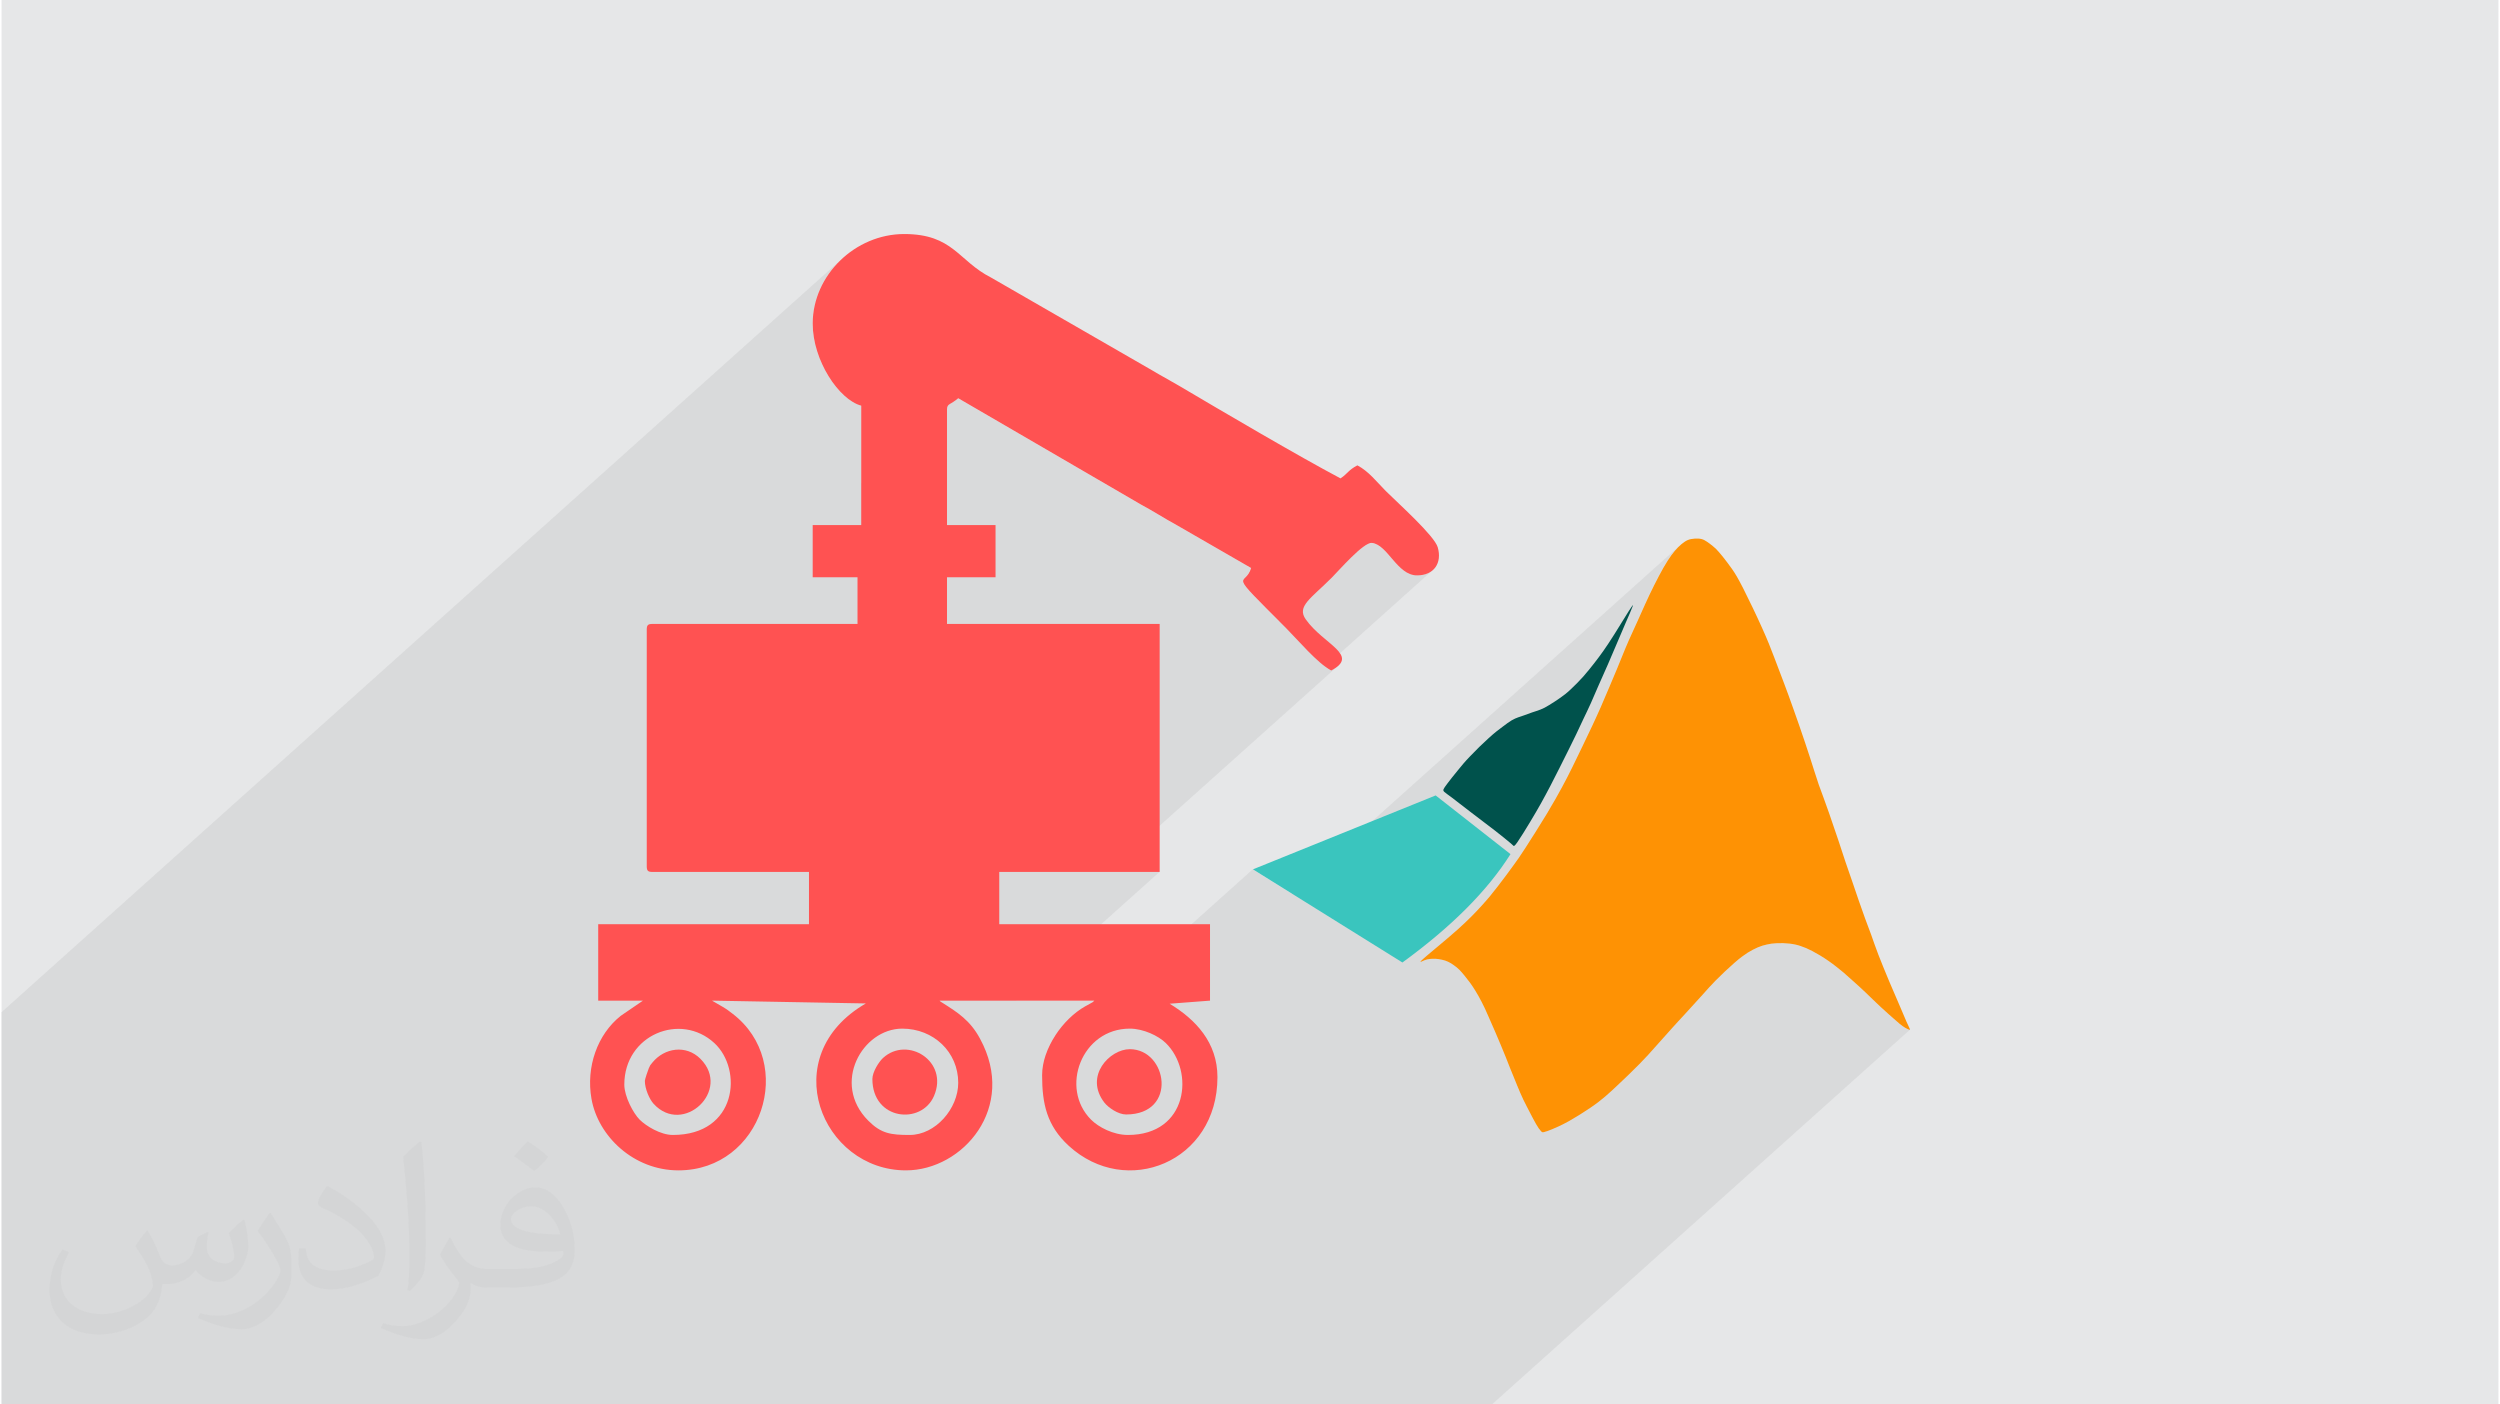 <?xml version="1.0" encoding="UTF-8"?>
<!DOCTYPE svg PUBLIC "-//W3C//DTD SVG 1.0//EN" "http://www.w3.org/TR/2001/REC-SVG-20010904/DTD/svg10.dtd">
<!-- Creator: CorelDRAW 2017 -->
<svg xmlns="http://www.w3.org/2000/svg" xml:space="preserve" width="356px" height="200px" version="1.0" shape-rendering="geometricPrecision" text-rendering="geometricPrecision" image-rendering="optimizeQuality" fill-rule="evenodd" clip-rule="evenodd"
viewBox="0 0 35600 20025"
 xmlns:xlink="http://www.w3.org/1999/xlink">
 <g id="Layer_x0020_1">
  <g id="_2232774899520">
   <path fill="#E6E7E8" d="M0 0l35600 0 0 20025 -35600 0 0 -20025z"/>
   <path fill="#373435" fill-opacity="0.078" d="M13169 20025l13 0 12 0 11 0 0 0 19 0 54 0 77 0 110 0 119 0 141 0 146 0 161 0 192 0 209 0 272 0 364 0 607 0 468 0 391 0 317 0 310 0 255 0 179 0 65 0 22 0 28 0 21 0 37 0 70 0 13 0 83 0 31 0 1 0 8 0 189 0 197 0 245 0 386 0 402 0 306 0 335 0 441 0 350 0 185 0 142 0 83 0 12 0 5960 -5343 -2 1 -2 0 -4 -1 -3 -1 -5 -2 -5 -2 -6 -2 -7 -3 -7 -3 -7 -4 -8 -5 -9 -5 -9 -6 -9 -6 -10 -6 -10 -7 -11 -8 -10 -7 -10 -8 -10 -8 -10 -8 -10 -9 -10 -9 -11 -9 -11 -11 -13 -11 -14 -12 -15 -13 -17 -15 -19 -17 -20 -17 -22 -19 -22 -20 -24 -22 -25 -23 -26 -24 -27 -24 -27 -26 -28 -26 -27 -27 -27 -26 -27 -26 -25 -25 -25 -24 -24 -22 -23 -22 -21 -20 -21 -19 -20 -18 -19 -18 -19 -17 -18 -16 -18 -17 -18 -16 -19 -16 -18 -17 -19 -17 -20 -17 -21 -18 -21 -19 -24 -19 -24 -20 -26 -21 -26 -21 -28 -22 -29 -21 -29 -22 -30 -21 -30 -20 -30 -20 -30 -19 -29 -18 -30 -17 -28 -17 -27 -15 -26 -14 -24 -12 -23 -11 -21 -10 -21 -9 -19 -9 -20 -7 -18 -7 -19 -6 -18 -6 -19 -6 -19 -5 -19 -5 -19 -4 -21 -3 -21 -4 -21 -2 -23 -3 -23 -1 -23 -2 -24 -1 -23 0 -23 0 -23 0 -21 1 -21 1 -19 2 -19 1 -18 3 -17 2 -17 3 -17 3 -16 4 -16 3 -16 4 -15 5 -16 5 -16 5 -16 6 -17 6 -17 7 -16 7 -18 8 -17 9 -18 9 -18 10 -19 11 -18 11 -20 11 -19 13 -20 13 -21 15 -22 16 -24 19 -26 20 -27 23 -30 26 -2681 2403 -12 4 -10 3 -10 2 -7 2 -7 1 -6 0 -6 -1 -5 -3 -5 -3 -5 -5 -6 -7 -7 -7 -8 -10 -8 -11 -8 -12 -9 -13 -9 -15 -10 -15 -9 -16 -10 -17 -10 -17 -10 -18 -10 -20 -10 -19 -10 -21 -11 -21 -12 -22 -11 -22 -12 -23 -13 -24 -12 -24 -13 -24 -12 -24 -12 -25 -12 -24 -12 -24 -11 -25 -11 -24 -11 -25 -11 -25 -11 -26 -11 -27 -11 -28 -13 -30 -12 -30 -13 -31 -13 -33 -13 -32 -13 -34 -14 -34 -14 -34 -13 -34 -14 -35 -14 -35 -15 -37 -15 -39 -16 -40 -18 -43 -19 -45 -20 -48 -21 -51 -22 -51 -22 -52 -23 -51 -21 -49 -21 -47 -19 -43 -17 -39 -16 -36 -14 -31 -13 -29 -12 -26 -12 -25 -11 -23 -12 -22 -11 -22 -12 -22 -12 -21 -11 -21 -12 -20 -11 -20 -11 -18 -11 -18 -11 -17 -10 -15 -10 -16 -9 -14 -10 -14 -9 -14 -10 -14 -9 -13 -10 -13 -10 -13 -10 -14 -10 -12 -10 -13 -10 -12 -10 -13 -9 -11 -9 -12 -9 -10 -9 -11 -9 -10 -9 -10 -9 -10 -9 -9 -8 -9 -9 -9 -9 -8 -10 -8 -9 -8 -10 -8 -9 -7 -10 -8 -10 -7 -10 -7 -11 -8 -10 -6 -11 -7 -10 -6 -11 -6 -10 -6 -11 -5 -11 -5 -10 -5 -11 -4 -11 -3 -10 -4 -11 -3 -11 -3 -12 -2 -12 -3 -12 -2 -12 -2 -12 -2 -12 -2 -12 -1 -11 -1 -11 -1 -11 0 -11 -1 -10 1 -10 0 -10 1 -10 0 -9 1 -10 1 -9 2 -9 1 -9 2 -9 1 -9 3 -9 2 -9 3 -9 3 -9 3 -9 4 -8 4 -8 3 -3 2 509 -456 54 -49 50 -47 47 -45 43 -43 41 -41 38 -40 35 -38 34 -37 32 -35 30 -35 30 -34 28 -34 28 -34 28 -35 28 -35 28 -37 30 -38 29 -39 30 -39 29 -39 28 -38 26 -36 25 -35 23 -31 21 -28 19 -27 18 -25 18 -26 19 -28 21 -32 24 -37 28 -42 32 -50 36 -56 39 -61 40 -64 41 -66 41 -66 40 -64 38 -62 35 -58 32 -55 30 -51 27 -47 25 -45 24 -43 22 -40 21 -39 20 -37 19 -36 19 -36 18 -34 17 -35 18 -34 17 -35 18 -36 18 -35 18 -37 18 -37 18 -37 18 -38 18 -38 18 -37 18 -38 18 -37 17 -36 18 -37 17 -36 17 -35 16 -35 16 -35 17 -34 15 -34 16 -33 15 -34 16 -33 16 -35 15 -34 16 -36 17 -37 16 -38 17 -38 16 -39 17 -39 17 -39 16 -38 15 -37 16 -36 14 -34 14 -32 13 -31 13 -30 12 -28 12 -28 11 -26 10 -26 10 -25 11 -24 10 -24 9 -24 10 -25 10 -24 10 -25 10 -25 11 -27 11 -27 12 -28 11 -28 13 -29 13 -30 13 -31 13 -31 14 -32 15 -32 14 -32 15 -33 15 -32 15 -33 14 -32 15 -31 14 -31 13 -31 14 -30 14 -30 13 -30 14 -31 14 -31 14 -31 15 -33 15 -33 16 -33 16 -35 16 -34 17 -34 17 -35 17 -34 17 -34 17 -34 18 -33 17 -32 17 -32 16 -30 16 -30 16 -28 15 -26 15 -25 15 -23 14 -22 13 -21 13 -20 13 -19 13 -18 13 -17 12 -16 12 -15 12 -15 12 -14 12 -13 12 -13 12 -12 13 -12 12 -11 12 -11 -5546 4971 -553 -344 -2955 2649 1 -4 59 -142 73 -128 561 -503 -1116 0 2047 -1835 -733 0 3293 -2951 -114 79 -77 -48 -8 -7 1526 -1369 -59 37 -73 23 -85 8 -100 -19 -89 -50 -80 -71 -75 -83 -72 -83 -72 -75 -75 -55 -81 -27 -55 14 -71 44 -82 68 -1110 995 -183 -183 -182 -187 -105 -117 -44 -68 1 -42 30 -34 41 -49 37 -84 -85 -49 1425 -1277 24 -22 22 -22 23 -22 -1496 1342 -959 -553 -69 -38 -67 -38 -65 -39 -64 -38 -64 -38 -64 -37 -65 -37 -65 -36 -2606 -1516 -39 31 -33 23 -28 16 -22 14 -17 13 -1244 1115 0 -1106 -121 -53 -122 -92 -116 -124 -106 -151 -92 -172 -71 -186 -47 -195 -17 -197 7 -128 21 -126 33 -121 45 -117 56 -111 67 -105 76 -99 86 -91 -11956 10718 0 548 0 1790 0 402 0 47 0 633 0 24 0 27 0 569 0 125 0 572 0 665 0 189 324 0 316 0 169 0 59 0 147 0 917 0 153 0 563 0 75 0 69 0 251 0 340 0 166 0 158 0 125 0 41 0 494 0 4 0 44 0 52 0 43 0 686 0 460 0 100 0 12 0 67 0 57 0 36 0 17 0 21 0 435 0 213 0 251 0 86 0 45 0 60 0 81 0 103 0 45 0 25 0 733 0 404 0 76 0 365 0 196 0 74 0 1 0 13 0 159 0 270 0 28 0 196 0 284 0 159 0 2 0 6 0 5 0 20 0 83 0 147 0 15 0 34 0 24 0 24 0 51 0 26 0 34 0 6 0 28 0 34 0 20 0 24 0 2 0 15 0 51 0 3 0 51 0 26 0 1 0 28 0 10 0 61 0 100 0 139 0 82 0 81 0 8 0 146 0 55 0 181 0 183 0 38 0 57 0 92 0 170 0 150 0 55 0 32 0 1 0 0 0 7 0 8 0 152 0 38 0 69 0 37 0 30 0 80 0 79 0z"/>
   <g>
    <g>
     <path fill="#FF5252" d="M12948 16182c-270,0 -407,-19 -592,-205 -527,-530 -82,-1311 486,-1311 444,0 798,332 798,772 0,369 -325,744 -692,744zm-4069 -718c0,-711 803,-1036 1284,-592 408,376 326,1310 -592,1310 -175,0 -381,-127 -473,-218 -91,-91 -219,-331 -219,-500zm7207 -798c194,0 409,103 513,205 413,401 318,1311 -539,1311 -210,0 -419,-111 -526,-218 -451,-451 -134,-1298 552,-1298zm-4521 -10052c0,525 373,1085 692,1170l0 1702 -692 0 0 745 639 0 0 665 -2926 0c-61,0 -79,18 -79,79l0 3378c0,61 18,79 79,79l2234 0 0 745 -3005 0 0 1090 638 0 -316 216c-333,264 -498,728 -418,1184 94,534 602,1020 1240,1020 1191,0 1691,-1531 771,-2234 -48,-37 -80,-62 -141,-98l-152 -88 2194 40c-1296,749 -632,2380 572,2380 810,0 1590,-897 1055,-1879 -140,-260 -319,-373 -530,-507 -49,-31 -19,-9 -46,-34l2207 0c-38,34 -8,11 -63,44 -26,16 -46,25 -69,38 -315,178 -613,597 -613,982 0,405 67,718 379,1005 820,754 2121,233 2121,-978 0,-494 -310,-822 -682,-1047l576 -44 0 -1090 -3005 0 0 -745 2287 0 0 -3536 -3032 0 0 -665 692 0 0 -745 -692 0 0 -1649c0,-85 48,-62 160,-159l2606 1516c177,95 336,199 523,301l1046 603c-78,290 -379,-20 499,857 170,171 448,502 644,605 414,-219 -110,-371 -363,-729 -132,-186 72,-296 370,-594 99,-99 453,-508 573,-496 226,24 359,463 644,463 243,0 359,-178 295,-400 -47,-166 -570,-633 -741,-803 -131,-132 -240,-278 -405,-366 -134,71 -134,115 -240,186 -606,-321 -1679,-952 -2298,-1318 -138,-82 -262,-146 -389,-223l-2295 -1322c-470,-238 -539,-621 -1240,-621 -697,0 -1304,585 -1304,1277z"/>
     <path fill="#FF5252" d="M12416 15384c0,589 699,660 879,241 212,-495 -379,-859 -727,-541 -59,54 -152,200 -152,300z"/>
     <path fill="#FF5252" d="M9172 15411c0,113 65,261 125,327 420,459 1114,-192 668,-641 -206,-207 -515,-156 -684,51 -36,44 -30,33 -52,81 -11,24 -57,161 -57,182z"/>
     <path fill="#FF5252" d="M16033 15890c741,0 591,-931 53,-931 -285,0 -654,383 -362,762 55,71 197,169 309,169z"/>
    </g>
    <g>
     <path fill="#3AC5BE" d="M20447 11341l1067 837c-327,520 -840,1035 -1541,1545l-2131 -1328 2605 -1054z"/>
     <path fill="#00524C" d="M21613 12007c41,-59 117,-181 178,-283 62,-103 110,-185 157,-269 46,-84 92,-168 135,-251 44,-84 86,-167 132,-259 46,-92 98,-194 137,-274 40,-80 68,-139 100,-204 31,-67 66,-141 101,-215 36,-75 72,-149 107,-227 35,-78 69,-160 110,-253 41,-94 89,-199 134,-302 45,-103 87,-202 128,-299 41,-97 81,-191 123,-288 42,-96 85,-194 99,-234 15,-40 0,-21 -52,61 -51,81 -139,225 -206,332 -68,107 -114,177 -158,239 -44,62 -85,117 -131,176 -45,58 -96,121 -155,189 -60,66 -128,136 -183,186 -53,50 -92,79 -142,115 -51,35 -112,77 -162,106 -48,30 -85,49 -124,64 -38,15 -78,27 -117,40 -40,14 -79,29 -113,41 -33,11 -60,19 -88,30 -28,10 -57,22 -93,43 -36,22 -78,52 -130,92 -54,39 -117,88 -198,162 -82,74 -184,173 -261,255 -78,80 -130,144 -184,211 -55,66 -110,137 -144,182 -33,44 -46,63 -52,77 -7,14 -7,24 9,40 17,16 50,38 110,83 59,45 146,113 258,199 112,86 251,190 357,272 105,82 179,143 217,175 38,33 41,37 42,39 2,2 2,0 6,2 4,2 12,6 53,-53l0 0z"/>
     <path fill="#FE9204" d="M20234 13714c10,-2 33,-15 57,-24 24,-9 48,-14 72,-17 25,-3 51,-4 81,-3 29,2 63,7 94,14 31,7 58,15 87,29 28,13 57,31 84,51 27,19 52,40 76,63 23,24 46,50 71,81 25,31 53,66 79,101 26,36 50,71 78,117 28,46 61,103 91,162 31,59 59,120 107,231 49,109 117,267 169,392 53,125 88,217 124,308 37,91 73,181 105,258 31,76 58,139 89,204 31,65 67,131 97,190 31,59 57,111 83,155 25,44 50,80 68,99 17,20 25,22 47,16 23,-5 60,-18 118,-42 57,-24 135,-58 234,-113 99,-56 220,-131 310,-193 90,-61 150,-109 208,-158 58,-49 113,-101 198,-181 85,-79 198,-189 291,-283 92,-93 163,-172 241,-261 79,-88 165,-186 229,-256 63,-71 104,-113 178,-194 74,-80 182,-199 254,-279 72,-80 108,-123 182,-198 74,-75 186,-181 270,-254 83,-73 138,-112 189,-145 52,-32 100,-57 144,-76 45,-19 87,-32 129,-41 43,-10 88,-17 144,-19 56,-3 124,-1 183,6 59,7 108,18 157,35 50,16 99,37 165,71 67,35 151,85 230,140 81,56 155,117 216,167 60,52 105,93 154,137 48,43 100,90 165,152 65,62 142,139 213,204 70,65 132,119 175,157 43,37 67,60 94,82 27,22 55,42 79,56 24,14 42,22 54,26 11,4 16,4 9,-14 -7,-18 -25,-53 -48,-104 -22,-51 -50,-118 -91,-214 -41,-97 -97,-224 -153,-356 -56,-133 -112,-271 -156,-384 -43,-112 -73,-201 -101,-280 -29,-79 -57,-151 -87,-233 -30,-81 -62,-172 -91,-257 -29,-84 -55,-161 -87,-255 -32,-94 -71,-204 -104,-301 -32,-96 -58,-179 -99,-301 -41,-122 -96,-283 -134,-392 -38,-109 -59,-166 -81,-226 -22,-60 -45,-121 -65,-177 -20,-57 -36,-107 -66,-202 -30,-95 -74,-234 -128,-394 -53,-159 -116,-340 -167,-482 -51,-143 -88,-247 -133,-365 -44,-118 -94,-250 -142,-374 -47,-124 -92,-240 -171,-415 -79,-177 -192,-412 -268,-562 -76,-149 -114,-212 -159,-277 -45,-65 -97,-131 -136,-181 -41,-50 -69,-83 -98,-112 -30,-28 -60,-51 -87,-72 -28,-20 -53,-38 -78,-51 -24,-12 -50,-19 -82,-21 -33,-2 -73,1 -106,7 -34,7 -60,18 -89,37 -30,19 -62,47 -95,79 -32,32 -63,69 -97,115 -34,46 -69,103 -111,174 -41,73 -88,161 -134,253 -46,91 -90,185 -129,271 -39,85 -72,161 -110,245 -39,83 -80,173 -117,257 -37,84 -69,161 -97,231 -27,69 -52,129 -80,196 -27,67 -60,142 -99,235 -40,93 -87,205 -130,304 -44,100 -84,186 -126,276 -43,91 -88,186 -136,285 -47,99 -97,203 -144,297 -47,96 -92,182 -146,283 -55,101 -119,217 -216,378 -97,160 -227,365 -307,489 -79,123 -110,165 -168,245 -57,79 -142,195 -220,295 -76,100 -145,184 -232,279 -87,97 -193,206 -342,340 -148,132 -340,290 -438,373 -97,83 -101,92 -91,91l0 0z"/>
    </g>
   </g>
   <path fill="#373435" fill-opacity="0.031" d="M2082 17547c68,103 112,202 155,312 32,64 49,183 199,183 44,0 107,-14 163,-45 63,-33 111,-83 136,-159l60 -202 146 -72 10 10c-20,76 -25,149 -25,206 0,169 146,233 262,233 68,0 129,-33 129,-95 0,-80 -34,-216 -78,-338 68,-68 136,-136 214,-191l12 6c34,144 53,286 53,381 0,93 -41,196 -75,264 -70,132 -194,237 -344,237 -114,0 -241,-57 -328,-163l-5 0c-82,102 -209,194 -412,194l-63 0c-10,134 -39,229 -83,314 -121,237 -480,404 -818,404 -470,0 -706,-272 -706,-633 0,-223 73,-431 185,-578l92 38c-70,134 -117,261 -117,385 0,338 275,499 592,499 294,0 658,-187 724,-404 -25,-237 -114,-349 -250,-565 41,-72 94,-144 160,-221l12 0zm5421 -1274c99,62 196,136 291,220 -53,75 -119,143 -201,203 -95,-77 -190,-143 -287,-213 66,-74 131,-146 197,-210zm51 926c-160,0 -291,105 -291,183 0,167 320,219 703,217 -48,-196 -216,-400 -412,-400zm-359 895c208,0 390,-6 529,-41 155,-40 286,-118 286,-172 0,-14 0,-31 -5,-45 -87,8 -187,8 -274,8 -282,0 -498,-64 -583,-222 -21,-44 -36,-93 -36,-149 0,-153 66,-303 182,-406 97,-85 204,-138 313,-138 197,0 354,158 464,408 60,136 101,293 101,491 0,132 -36,243 -118,326 -153,148 -435,204 -867,204l-196 0 0 0 -51 0c-107,0 -184,-19 -245,-66l-10 0c3,25 5,49 5,72 0,97 -32,221 -97,320 -192,286 -400,410 -580,410 -182,0 -405,-70 -606,-161l36 -70c65,27 155,45 279,45 325,0 752,-313 805,-618 -12,-25 -34,-58 -65,-93 -95,-113 -155,-208 -211,-307 48,-95 92,-171 133,-240l17 -2c139,283 265,446 546,446l44 0 0 0 204 0zm-1408 299c24,-130 26,-276 26,-413l0 -202c0,-377 -48,-926 -87,-1283 68,-74 163,-160 238,-218l22 6c51,450 63,971 63,1452 0,126 -5,249 -17,340 -7,114 -73,200 -214,332l-31 -14zm-1449 -596c7,177 94,317 398,317 189,0 349,-49 526,-134 32,-14 49,-33 49,-49 0,-111 -85,-258 -228,-392 -139,-126 -323,-237 -495,-311 -59,-25 -78,-52 -78,-77 0,-51 68,-158 124,-235l19 -2c197,103 417,256 580,427 148,157 240,316 240,489 0,128 -39,249 -102,361 -216,109 -446,192 -674,192 -277,0 -466,-130 -466,-436 0,-33 0,-84 12,-150l95 0zm-501 -503l172 278c63,103 122,215 122,392l0 227c0,183 -117,379 -306,573 -148,132 -279,188 -400,188 -180,0 -386,-56 -624,-159l27 -70c75,20 162,37 269,37 342,-2 692,-252 852,-557 19,-35 26,-68 26,-91 0,-35 -19,-74 -34,-109 -87,-165 -184,-315 -291,-454 56,-88 112,-173 173,-257l14 2z"/>
  </g>
 </g>
</svg>
